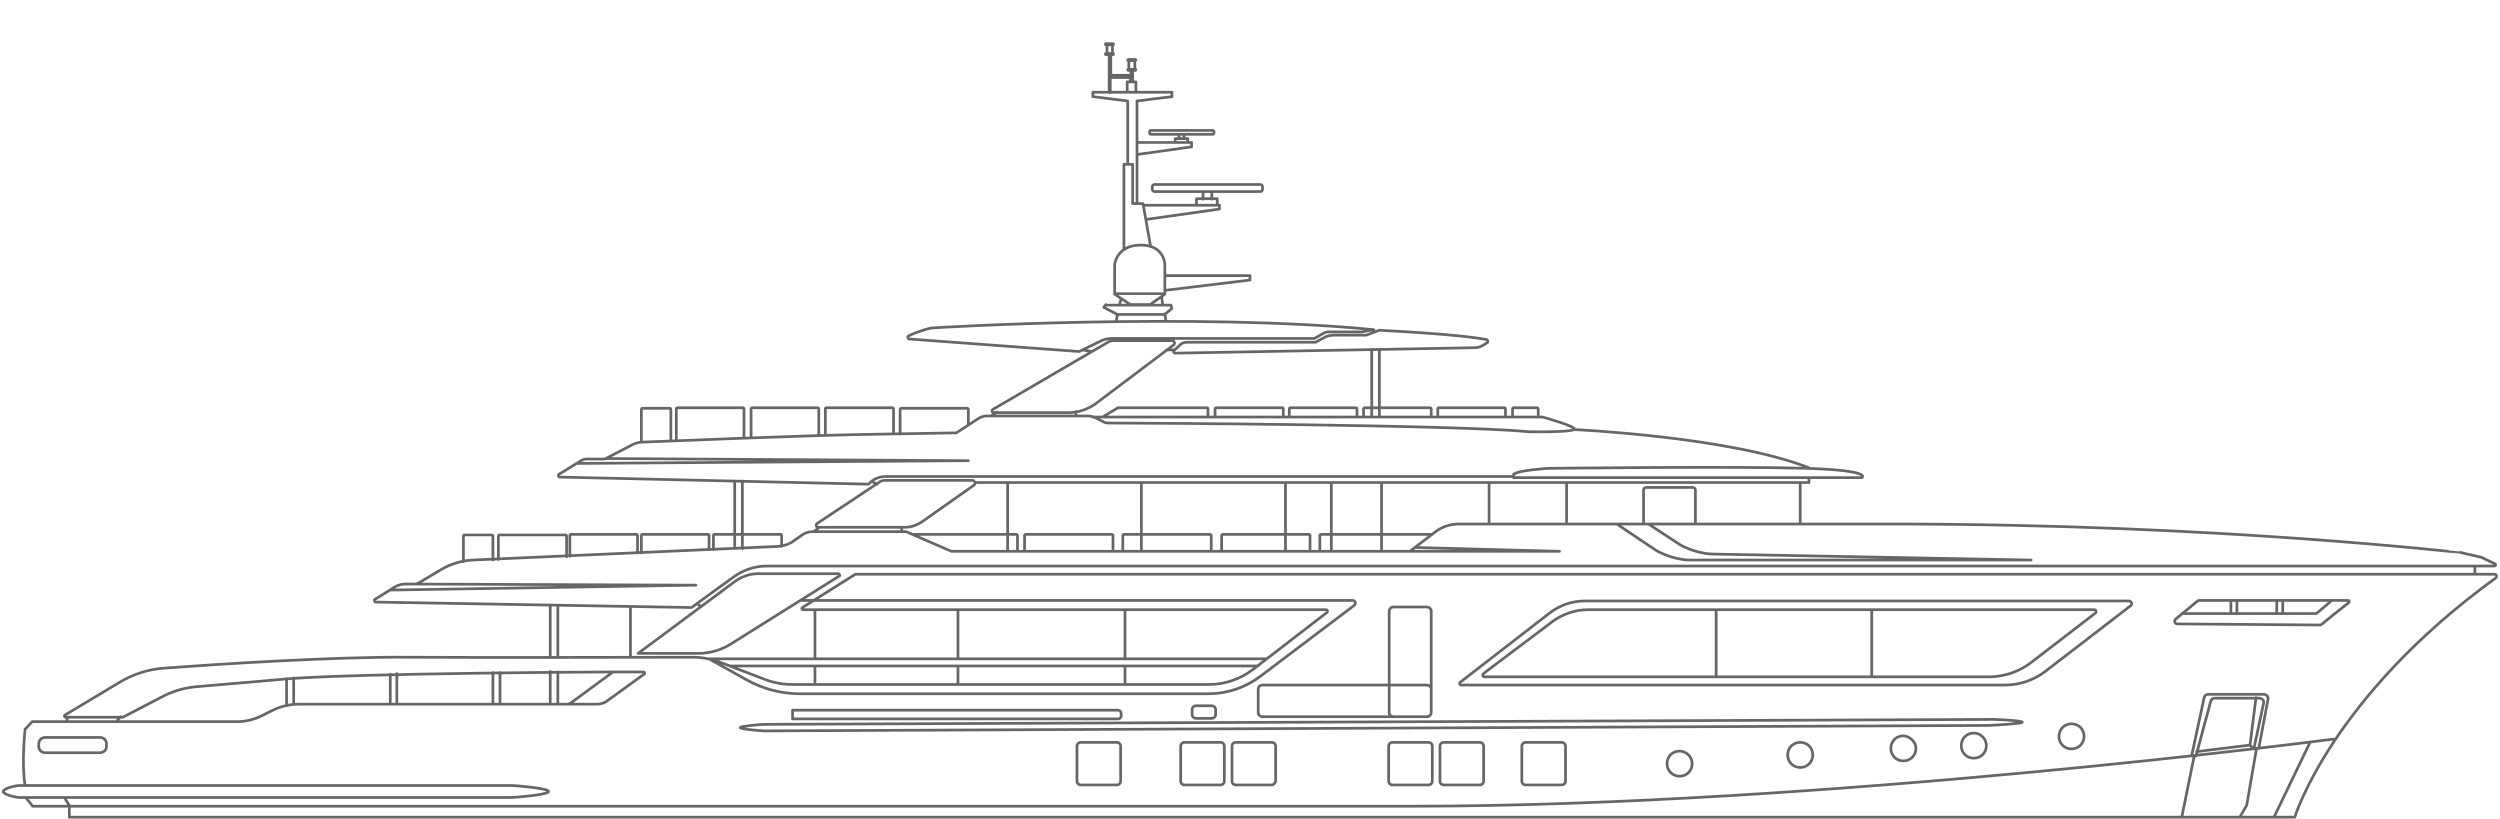 <?xml version="1.0" encoding="utf-8"?>
<!-- Generator: Adobe Illustrator 25.1.0, SVG Export Plug-In . SVG Version: 6.00 Build 0)  -->
<svg version="1.1" id="Livello_1" xmlns="http://www.w3.org/2000/svg" xmlns:xlink="http://www.w3.org/1999/xlink" x="0px" y="0px"
	 viewBox="0 0 458 150" style="enable-background:new 0 0 458 150;" xml:space="preserve">
<style type="text/css">
	.st0{fill:none;stroke:#666666;stroke-width:0.5;stroke-linecap:round;stroke-linejoin:round;}
</style>
<g>
	<path class="st0" d="M402.9,110c-0.1,0-0.2,0-0.3,0.1l-4,3.3c-0.4,0.3-0.2,0.9,0.3,0.9l26.1,0.2c0.1,0,0.2,0,0.3-0.1
		c0.7-0.6,3.8-3.1,5-4c0.1-0.1,0.1-0.4-0.1-0.4H402.9z M399.7,112.4h24.5c0.1,0,0.2,0,0.3-0.1l2.7-2.3 M408.7,112.4V110
		 M409.8,112.4V110 M417.1,112.4V110 M418.2,112.4V110 M204.6,143.8H198c-0.4,0-0.7-0.3-0.7-0.7v-6.4c0-0.4,0.3-0.7,0.7-0.7h6.6
		c0.4,0,0.7,0.3,0.7,0.7v6.4C205.3,143.5,205,143.8,204.6,143.8z M223.6,143.8H217c-0.4,0-0.7-0.3-0.7-0.7v-6.4
		c0-0.4,0.3-0.7,0.7-0.7h6.6c0.4,0,0.7,0.3,0.7,0.7v6.4C224.3,143.5,224,143.8,223.6,143.8z M233,143.8h-6.6c-0.4,0-0.7-0.3-0.7-0.7
		v-6.4c0-0.4,0.3-0.7,0.7-0.7h6.6c0.4,0,0.7,0.3,0.7,0.7v6.4C233.6,143.5,233.3,143.8,233,143.8z M261.7,143.8h-6.6
		c-0.4,0-0.7-0.3-0.7-0.7v-6.4c0-0.4,0.3-0.7,0.7-0.7h6.6c0.4,0,0.7,0.3,0.7,0.7v6.4C262.4,143.5,262.1,143.8,261.7,143.8z
		 M271.1,143.8h-6.6c-0.4,0-0.7-0.3-0.7-0.7v-6.4c0-0.4,0.3-0.7,0.7-0.7h6.6c0.4,0,0.7,0.3,0.7,0.7v6.4
		C271.8,143.5,271.5,143.8,271.1,143.8z M286.1,143.8h-6.6c-0.4,0-0.7-0.3-0.7-0.7v-6.4c0-0.4,0.3-0.7,0.7-0.7h6.6
		c0.4,0,0.7,0.3,0.7,0.7v6.4C286.8,143.5,286.5,143.8,286.1,143.8z M310,139.9c0,1.3-1,2.3-2.3,2.3c-1.3,0-2.3-1-2.3-2.3
		c0-1.3,1-2.3,2.3-2.3C308.9,137.6,310,138.6,310,139.9z M332.1,138.3c0,1.3-1,2.3-2.3,2.3c-1.3,0-2.3-1-2.3-2.3
		c0-1.3,1-2.3,2.3-2.3C331.1,136,332.1,137,332.1,138.3z M351,137.1c0,1.3-1,2.3-2.3,2.3c-1.3,0-2.3-1-2.3-2.3c0-1.3,1-2.3,2.3-2.3
		C349.9,134.9,351,135.9,351,137.1z M363.9,136.6c0,1.3-1,2.3-2.3,2.3s-2.3-1-2.3-2.3c0-1.3,1-2.3,2.3-2.3S363.9,135.4,363.9,136.6z
		 M381.8,134.9c0,1.3-1,2.3-2.3,2.3c-1.3,0-2.3-1-2.3-2.3c0-1.3,1-2.3,2.3-2.3C380.8,132.6,381.8,133.6,381.8,134.9z M93.7,146.1
		H3.6c-0.6,0-3-0.5-3-1.1c0-0.6,2.4-1.1,3-1.1h90.1c0.6,0,6.8,0.5,6.8,1.1C100.5,145.6,94.3,146.1,93.7,146.1z M427.5,135.4
		c0,0-93.8,12.3-169,12.3H12.7H6l-1.3-1.6 M416.6,149.7l6.6-13.7 M402,138.4l-2.3,11.3 M413.4,137.1l-1.8,10.4l-1.2,2.1
		 M401.5,138.5l2.3-10.7c0.1-0.4,0.4-0.6,0.8-0.6h10.1c0.5,0,0.9,0.4,0.8,0.9l-1.7,9 M370.5,132.3c0,0.3-6,0.6-6.3,0.6L140,133.9
		c-0.3,0-4.4-0.3-4.4-0.6c0-0.3,4.1-0.6,4.4-0.6l224.2-0.9C364.6,131.7,370.5,132,370.5,132.3z M261.4,131.3h-30.1
		c-0.4,0-0.8-0.3-0.8-0.8v-4.2c0-0.4,0.3-0.8,0.8-0.8h30.1c0.4,0,0.8,0.3,0.8,0.8v4.2C262.2,131,261.8,131.3,261.4,131.3z
		 M254.5,130.6V112c0-0.4,0.3-0.8,0.8-0.8h6.1c0.4,0,0.8,0.3,0.8,0.8v18.5c0,0.4-0.3,0.8-0.8,0.8h-6.1
		C254.9,131.3,254.5,131,254.5,130.6z M204.8,131.7h-59.6v-1.6h59.6c0.3,0,0.6,0.3,0.6,0.6v0.4C205.4,131.4,205.2,131.7,204.8,131.7
		z M222,129.3h-2.9c-0.4,0-0.7,0.3-0.7,0.7v0.9c0,0.4,0.3,0.7,0.7,0.7h2.9c0.4,0,0.7-0.3,0.7-0.7V130
		C222.7,129.6,222.4,129.3,222,129.3z M4.6,143.9c-0.7-4.1,0-10.3,0-10.3l1.3-1.4h37.6c1.6,0,3.1-0.4,4.5-1.1l1.8-0.9
		c1.6-0.8,3.3-1.2,5.1-1.2h48.9c0.3,0,0.6-0.1,0.9-0.3l7.6-5.6c0,0-47.3,0.2-60.1,1.3c-7.6,0.7-13.1,1.1-16.2,1.4
		c-2.2,0.2-4.3,0.8-6.2,1.8l-7.3,3.8H12c-0.2,0-0.3-0.3-0.1-0.4l10-6c2.5-1.5,5.3-2.4,8.2-2.6c9.3-0.7,31.1-2.1,44.4-2
		c14.7,0.1,44,0,52.5,0c1.6,0,3.1,0.3,4.6,0.8l8.6,3.3c1.6,0.6,3.3,0.9,5.1,0.9h76.1c3,0,5.9-1,8.2-2.8l13.5-10.4
		c0.2-0.2,0.1-0.5-0.2-0.5c-8.6,0-87.2,0-95.8,0c-0.2,0-0.3-0.3-0.1-0.4l9.7-6.1h300.2h0.1c0.4,0,0.5,0.5,0.2,0.7
		c-30.1,21.8-36.8,43.8-36.8,43.8H12.7v-2.1l-0.9-1.5 M267.7,125.5h99.6c2.7,0,5.3-0.9,7.4-2.5l15.6-12c0.4-0.3,0.2-0.9-0.3-0.9
		h-99.7c-2.3,0-4.6,0.8-6.4,2.2l-16.4,12.7C267.3,125.1,267.4,125.5,267.7,125.5z M272,124h92.3c2.8,0,5.6-0.9,7.9-2.7l11.7-9
		c0.2-0.2,0.1-0.6-0.2-0.6h-92.8c-2.3,0-4.6,0.8-6.4,2.1l-12.6,9.5C271.5,123.6,271.6,124,272,124z M314.4,124v-12.3 M342.9,124
		v-12.3 M153.6,105.1h-14.8c-1.4,0-2.8,0.5-4,1.3l-17.9,13.3h11.1c2,0,4-0.6,5.7-1.6l20.1-12.6C153.9,105.5,153.8,105.1,153.6,105.1
		z M346.5,96h-79.3c-1.5,0-3,0.5-4.2,1.4l-4.7,3.6h-84l-8.3-3.6h-17.2c-0.6,0-1.2,0.2-1.7,0.5l-1.7,1.2c-0.8,0.6-1.8,0.9-2.8,1
		l-56,2.5c-2,0.1-4,0.7-5.7,1.7l-4.2,2.5c-0.2,0.1-0.5,0.2-0.8,0.2h-1.7c-0.6,0-1.3,0.2-1.8,0.5l-3.7,2.3c-0.2,0.1-0.1,0.5,0.1,0.5
		l57.9,1c0,0,4.6-3.4,7.7-5.6c1.8-1.3,3.9-2,6.1-2H457c0.2,0,0.3-0.3,0.1-0.4l-2.1-1c-0.1-0.1-0.3-0.1-0.4-0.2l-3.9-0.9
		C450.6,101.3,406.3,96,346.5,96z M453.4,105.1v-1.3 M146.6,110h101.2c0.5,0,0.7,0.6,0.3,0.9l-17.2,13c-2.8,2.1-6.1,3.2-9.6,3.2
		h-74.7c-3.5,0-6.9-0.9-9.9-2.6l-6.8-3.8h102.1 M128.4,111.2l-0.6-0.6 M115.5,120.4v-9.2 M133.7,122h96.8 M149.3,111.7v9
		 M175.5,111.7v9 M206.1,111.7v9 M149.3,122v3.4 M175.5,122v3.4 M206.1,122v3.4 M52.5,129.2v-4.9 M53.8,129v-4.8 M71.5,128.9v-5.4
		 M72.7,128.9v-5.5 M90.3,128.9v-5.7 M91.6,128.9v-5.7 M100.8,128.9v-5.9 M102.2,123.1v5.9h7.2c0.6,0,1.2-0.2,1.7-0.5l6.9-5
		c0.2-0.1,0.1-0.4-0.1-0.4h-5.7 M100.8,120.4v-9.5 M102.2,120.4v-9.5 M134.6,100.5V88.2 M136,100.5V88.1 M71.4,108.1l56.1-0.9
		L76.2,107 M18.3,137.9h-10c-0.7,0-1.2-0.5-1.2-1.2v-0.4c0-0.7,0.5-1.2,1.2-1.2h10c0.7,0,1.2,0.5,1.2,1.2v0.4
		C19.6,137.3,19,137.9,18.3,137.9z M162,88h16.1c0.5,0,0.7,0.7,0.3,0.9l-9.5,6.7c-0.9,0.6-2,1-3.1,1h-15.9c-0.4,0-0.5-0.5-0.2-0.7
		l11.6-7.7C161.5,88.1,161.8,88,162,88z M150.1,96.6l-1,0.8 M165.2,96.6v0.7 M296.2,96l7.3,4.9c0,0,2.8,1.6,5.9,1.7l62.7,0
		l-58.4-1.1c-3.2-0.1-5.9-1.7-5.9-1.7L302,96 M331.4,85.7c-14.5-5.7-43-7-43-7s-0.5,0.5-8.2,0.4c-13.9-1.3-71-1.6-77.1-1.6
		c-0.4,0-0.8-0.1-1.1-0.3l-1.4-0.7c-0.4-0.2-0.9-0.3-1.4-0.3h-18.4c-0.6,0-1.1,0.2-1.6,0.5l-4,2.6c0,0-5.8,0.1-17.5,0.3
		c-10.5,0.2-35.1,1.2-40.1,1.4c-0.6,0-1.1,0.2-1.6,0.4l-5.2,2.7h-3.4c-0.3,0-0.5,0.1-0.8,0.2l-4.2,2.6c-0.2,0.1-0.1,0.5,0.1,0.5
		l56.6,1.3c0,0,1.1-1.4,3.1-1.4h115 M105.6,84.9l71.8-0.5L110.9,84 M277.3,87.5h63.8c0,0,2.1-1.3-10.1-1.7c-12.2-0.4-47.2,0-47.2,0
		s-5.6,0.3-6.5,1.1V87.5z M178.6,88.4h152.8v-0.9 M160.7,88.7l-1-0.5 M184.6,88.4V101 M209.1,88.4V101 M235.5,88.4V101 M243.9,88.4
		V101 M253.1,88.4V101 M272.8,88.4V96 M287,88.4V96 M310.6,96v-6.2c0-0.3-0.2-0.5-0.5-0.5h-8.5c-0.3,0-0.5,0.2-0.5,0.5V96
		 M200.2,76.4h82.4c0,0,6.5,1.8,5.8,2.3 M256.5,101h29.2l-26.4-0.7 M202.8,62.8L181.9,75c-0.3,0.2-0.2,0.6,0.2,0.6h13.6
		c1.8,0,3.6-0.6,5.1-1.7L215,63.2c0.3-0.2,0.2-0.8-0.3-0.8h-10.5C203.7,62.4,203.2,62.5,202.8,62.8z M181.6,76.2l1-0.7 M197.1,76.2
		v-0.8 M197.7,64.4l-31.2-2.3c0,0-0.2-0.1-0.2-0.4c0-0.3,3.5-1.5,4.3-1.6c0.7-0.1,48.3-2.9,81.1,0.3l-2.2,0.4h-6.1
		c-0.4,0-0.7,0.1-1,0.3l-1.6,0.9h-37.1c-0.8,0-1.6,0.2-2.3,0.6L197.7,64.4z M252.7,60.5c13.4,0.7,18,1.4,19.6,1.7
		c0.3,0.1,0.4,0.5,0.1,0.6l-0.6,0.4c-0.5,0.3-1,0.5-1.6,0.5l-54.9,1c-0.3,0-0.4-0.3-0.2-0.5l1.2-1.1c0.3-0.3,0.7-0.4,1.2-0.4h23.5
		l1.5-0.8c0.6-0.4,1.4-0.5,2.1-0.5h5.7L252.7,60.5z M200,64.4l-1.7-0.3 M215.2,64.1h-1.5 M251.3,76.4V64 M252.7,76.4V64 M91.3,102.5
		v-4.3c0-0.1,0.1-0.2,0.2-0.2h12.1c0.1,0,0.2,0.1,0.2,0.2v3.8 M84.9,102.9v-4.7c0-0.1,0.1-0.2,0.2-0.2h5c0.1,0,0.2,0.1,0.2,0.2v4.4
		 M123.9,80.7v-5.8c0-0.1,0.1-0.2,0.2-0.2h12c0.1,0,0.2,0.1,0.2,0.2v5.3 M137.6,80.2v-5.3c0-0.1,0.1-0.2,0.2-0.2h12
		c0.1,0,0.2,0.1,0.2,0.2v4.9 M151.2,79.7v-4.8c0-0.1,0.1-0.2,0.2-0.2h12.1c0.1,0,0.2,0.1,0.2,0.2v4.6 M164.9,79.5v-4.5
		c0-0.1,0.1-0.2,0.2-0.2h12.1c0.1,0,0.2,0.1,0.2,0.2v2.9 M202,76.4l2.8-1.7h16.3c0.1,0,0.2,0.1,0.2,0.2v1.5 M222.6,76.4v-1.5
		c0-0.1,0.1-0.2,0.2-0.2h12.1c0.1,0,0.2,0.1,0.2,0.2v1.5 M236.2,76.4v-1.5c0-0.1,0.1-0.2,0.2-0.2h12c0.1,0,0.2,0.1,0.2,0.2v1.5
		 M249.8,76.4v-1.5c0-0.1,0.1-0.2,0.2-0.2h12c0.1,0,0.2,0.1,0.2,0.2v1.5 M263.4,76.4v-1.5c0-0.1,0.1-0.2,0.2-0.2h12
		c0.1,0,0.2,0.1,0.2,0.2v1.5 M277.1,76.4v-1.5c0-0.1,0.1-0.2,0.2-0.2h4.3c0.1,0,0.2,0.1,0.2,0.2v1.5 M117.5,81v-6
		c0-0.1,0.1-0.2,0.2-0.2h5c0.1,0,0.2,0.1,0.2,0.2v5.8 M104.4,101.9v-3.8c0-0.1,0.1-0.2,0.2-0.2h12c0.1,0,0.2,0.1,0.2,0.2v3.2
		 M117.5,101.3v-3.2c0-0.1,0.1-0.2,0.2-0.2h12c0.1,0,0.2,0.1,0.2,0.2v2.6 M130.7,100.7v-2.6c0-0.1,0.1-0.2,0.2-0.2h12.1
		c0.1,0,0.2,0.1,0.2,0.2v2 M167.2,97.9h19c0.1,0,0.2,0.1,0.2,0.2v2.9 M187.7,101v-2.9c0-0.1,0.1-0.2,0.2-0.2h15.8
		c0.1,0,0.2,0.1,0.2,0.2v2.9 M205.7,101v-2.9c0-0.1,0.1-0.2,0.2-0.2h15.8c0.1,0,0.2,0.1,0.2,0.2v2.9 M223.8,101v-2.9
		c0-0.1,0.1-0.2,0.2-0.2h15.8c0.1,0,0.2,0.1,0.2,0.2v2.9 M241.8,101v-2.9c0-0.1,0.1-0.2,0.2-0.2h20.2 M207.1,55.8l-2.9-1.9v-5.4
		c0,0,0.3-3.6,4.8-3.6c4.4,0,4.4,3.6,4.4,3.6v5.4l-2.7,1.9H207.1z M204.2,53.8h9.2 M222.4,24.4c0,0.1-0.1,0.2-0.2,0.2h-11.4
		c-0.1,0-0.2-0.1-0.2-0.2v-0.3c0-0.1,0.1-0.2,0.2-0.2h11.4c0.1,0,0.2,0.1,0.2,0.2V24.4z M215.3,26.1v-0.7h2.3v0.7 M216,24.6v0.8
		 M216.9,24.6v0.8 M231.3,34.7c0,0.2-0.2,0.4-0.4,0.4h-19.4c-0.2,0-0.4-0.2-0.4-0.4v-0.5c0-0.2,0.2-0.4,0.4-0.4h19.4
		c0.2,0,0.4,0.2,0.4,0.4V34.7z M219.2,37.6v-1.2h3.8v1.2 M220.4,35.1v1.4 M222,35.1v1.4 M202.6,55.8l-0.4,0.5l2.5,1.3h8.7l1.3-1.1
		l-0.2-0.6H202.6z M204.5,58.9l0.2-1.3 M213.4,57.5l0.2,1.3 M205.9,45.7V30.1h1.6v7.2h1.9l1.4,7.9 M205.1,55.8c0,0,0.3-1.1,0.3-1.1
		 M212.8,54.3l0.2,1.5 M213.4,53.2l15.6-1.9v-0.8h-15.6 M209.5,37.6h13.9v0.7L210,40.2 M206.6,30.1V18.5l-6.4-0.8v-0.8h14.5v0.8
		l-6.4,0.8v18.8 M208.4,26.1h9.9v0.8l-9.9,1.4 M203.2,10v6.9 M202.8,9.8V8.2 M203.8,8.2v1.6 M208.1,16.9h-1.6V15h1.6V16.9z
		 M203.5,10v3.8h3.7v-0.9 M207.5,12.9V15 M207.1,15v-0.8h-3.7v2.8 M203.9,8.2h-1.3c-0.1,0-0.1,0-0.1-0.1v0c0-0.1,0-0.1,0.1-0.1h1.3
		c0.1,0,0.1,0,0.1,0.1v0C204,8.2,204,8.2,203.9,8.2z M203.9,10h-1.3c-0.1,0-0.1,0-0.1-0.1v0c0-0.1,0-0.1,0.1-0.1h1.3
		c0.1,0,0.1,0,0.1,0.1v0C204,10,204,10,203.9,10z M206.8,12.6v-1.6 M207.9,11.1v1.6 M208,11.1h-1.3c-0.1,0-0.1,0-0.1-0.1v0
		c0-0.1,0-0.1,0.1-0.1h1.3c0.1,0,0.1,0,0.1,0.1L208,11.1C208.1,11,208,11.1,208,11.1z M208,12.9h-1.3c-0.1,0-0.1,0-0.1-0.1v0
		c0-0.1,0-0.1,0.1-0.1h1.3c0.1,0,0.1,0,0.1,0.1L208,12.9C208.1,12.8,208,12.9,208,12.9z M329.8,88.4V96 M12.3,132.2v-0.8
		 M22.1,131.3l-0.7,0.8 M412.9,137.2l1.8-8.4c0.1-0.5-0.3-0.9-0.9-0.9h-8c-0.4,0-0.7,0.2-0.8,0.6l-2.7,10 M402.4,137.7l9.8-1.2
		l1.1-8.7 M412.2,136.5l0.6,0.7"/>
</g>
</svg>
